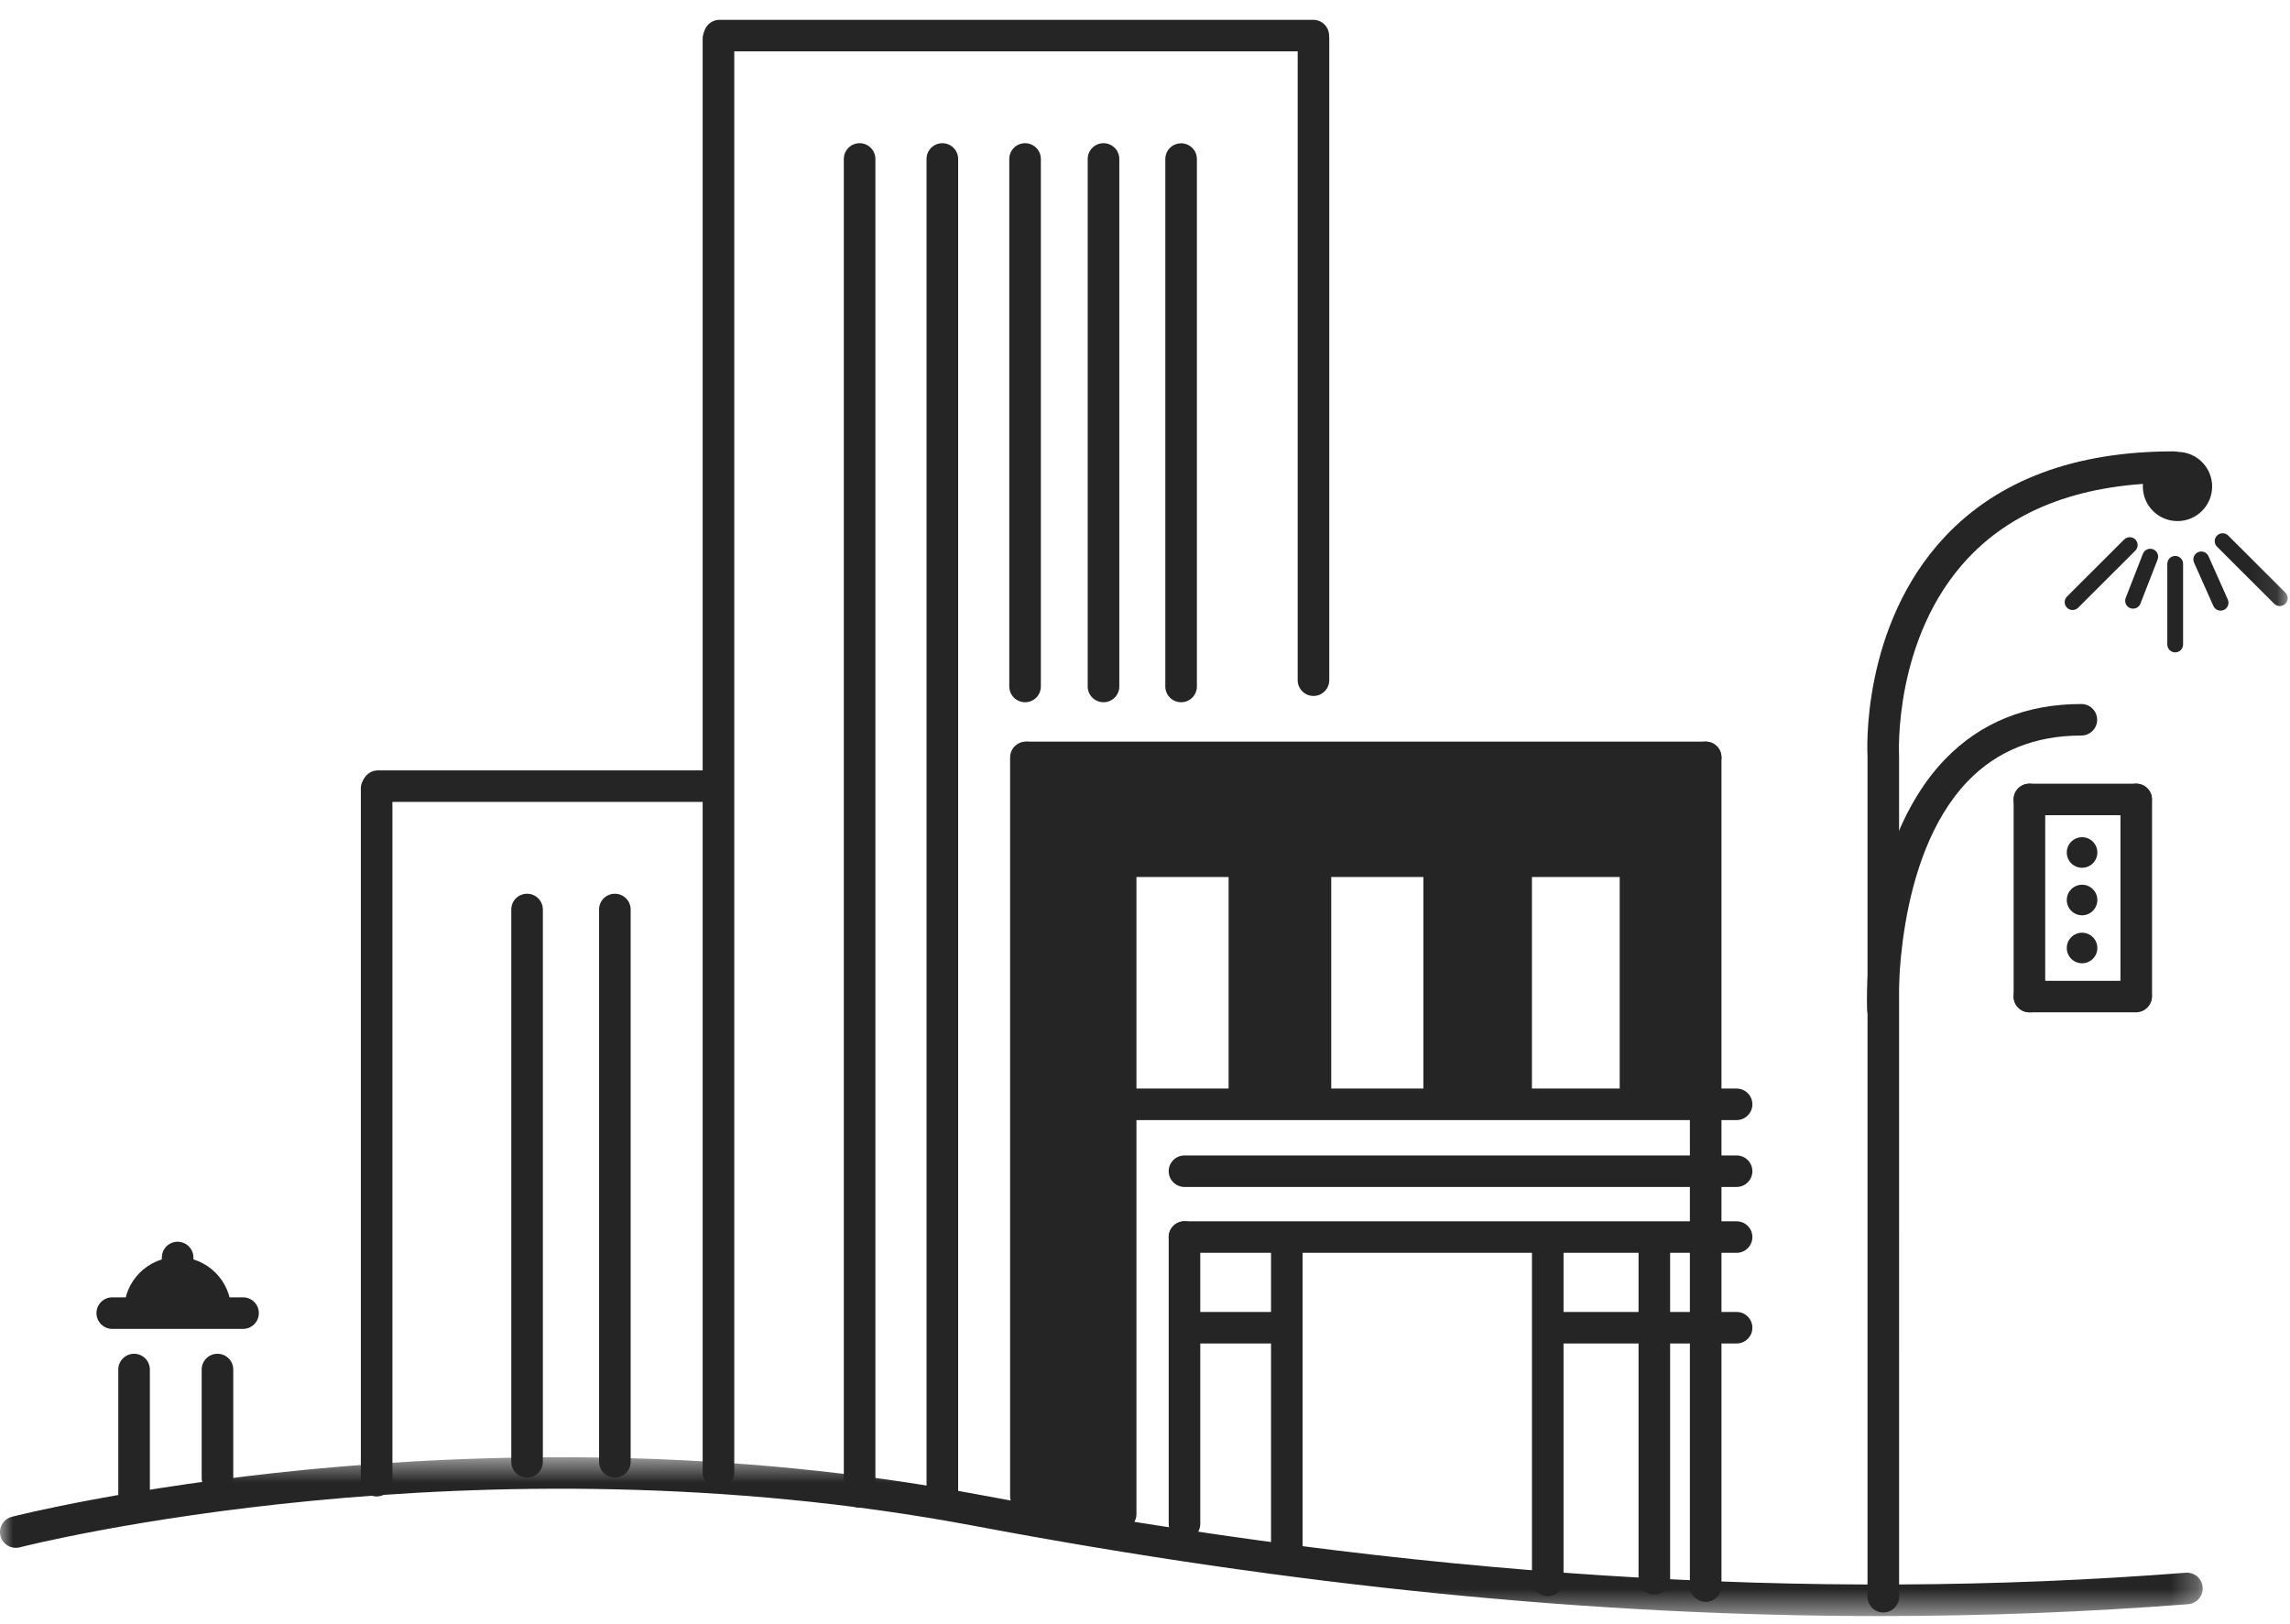 <svg xmlns="http://www.w3.org/2000/svg" xmlns:xlink="http://www.w3.org/1999/xlink" width="86px" height="61px" viewBox="0 0 86 61"><title>15FEE5C1-F07F-4A21-A753-A84069CE8458</title><desc>Created with sketchtool.</desc><defs><polygon id="path-1" points="41.361 6.515 0 6.515 0 0.55 82.722 0.55 82.722 6.515"></polygon><polygon id="path-3" points="0 60.408 85.912 60.408 85.912 0.46 0 0.46"></polygon></defs><g id="Page-1" stroke="none" stroke-width="1" fill="none" fill-rule="evenodd"><g id="Contactus-1440" transform="translate(-223, -1565)"><g id="icon-brazil" transform="translate(223, 1565.152)"><path d="M38.577,28.293 L64.056,28.293 L38.577,28.293 Z" id="Fill-1" fill="#252525"></path><g id="Group-205" transform="translate(0, 0.133)"><path d="M64.056,28.752 L38.577,28.752 C38.25,28.752 37.984,28.487 37.984,28.16 C37.984,27.832 38.25,27.568 38.577,27.568 L64.056,27.568 C64.383,27.568 64.649,27.832 64.649,28.16 C64.649,28.487 64.383,28.752 64.056,28.752 L64.056,28.752 Z" id="Fill-2" fill="#252525"></path><path d="M27.021,1.052 L49.32,1.052" id="Fill-4" fill="#252525"></path><path d="M49.32,1.644 L27.021,1.644 C26.694,1.644 26.428,1.38 26.428,1.052 C26.428,0.725 26.694,0.46 27.021,0.46 L49.32,0.46 C49.647,0.46 49.913,0.725 49.913,1.052 C49.913,1.38 49.647,1.644 49.32,1.644" id="Fill-6" fill="#252525"></path><path d="M42.333,41.189 L65.217,41.189" id="Fill-8" fill="#252525"></path><path d="M65.217,41.781 L42.334,41.781 C42.006,41.781 41.74,41.517 41.74,41.189 C41.74,40.862 42.006,40.597 42.334,40.597 L65.217,40.597 C65.545,40.597 65.81,40.862 65.81,41.189 C65.81,41.517 65.545,41.781 65.217,41.781" id="Fill-10" fill="#252525"></path><path d="M42.086,32.059 L46.732,32.059" id="Fill-12" fill="#252525"></path><path d="M46.732,32.651 L42.086,32.651 C41.759,32.651 41.493,32.386 41.493,32.059 C41.493,31.731 41.759,31.466 42.086,31.466 L46.732,31.466 C47.059,31.466 47.325,31.731 47.325,32.059 C47.325,32.386 47.059,32.651 46.732,32.651" id="Fill-14" fill="#252525"></path><path d="M49.401,32.059 L54.047,32.059" id="Fill-16" fill="#252525"></path><path d="M54.047,32.651 L49.401,32.651 C49.073,32.651 48.808,32.386 48.808,32.059 C48.808,31.731 49.073,31.466 49.401,31.466 L54.047,31.466 C54.374,31.466 54.64,31.731 54.64,32.059 C54.64,32.386 54.374,32.651 54.047,32.651" id="Fill-18" fill="#252525"></path><path d="M56.774,32.059 L61.412,32.059" id="Fill-20" fill="#252525"></path><path d="M61.411,32.651 L56.774,32.651 C56.446,32.651 56.181,32.386 56.181,32.059 C56.181,31.731 56.446,31.466 56.774,31.466 L61.411,31.466 C61.739,31.466 62.004,31.731 62.004,32.059 C62.004,32.386 61.739,32.651 61.411,32.651" id="Fill-22" fill="#252525"></path><path d="M44.483,46.174 L65.217,46.174" id="Fill-24" fill="#252525"></path><path d="M65.217,46.766 L44.484,46.766 C44.156,46.766 43.89,46.501 43.89,46.174 C43.89,45.846 44.156,45.582 44.484,45.582 L65.217,45.582 C65.545,45.582 65.81,45.846 65.81,46.174 C65.81,46.501 65.545,46.766 65.217,46.766" id="Fill-26" fill="#252525"></path><path d="M58.149,49.579 L65.217,49.579" id="Fill-28" fill="#252525"></path><path d="M65.217,50.171 L58.149,50.171 C57.822,50.171 57.556,49.907 57.556,49.579 C57.556,49.252 57.822,48.987 58.149,48.987 L65.217,48.987 C65.545,48.987 65.81,49.252 65.81,49.579 C65.81,49.907 65.545,50.171 65.217,50.171" id="Fill-30" fill="#252525"></path><path d="M44.522,49.579 L48.031,49.579" id="Fill-32" fill="#252525"></path><path d="M48.031,50.171 L44.521,50.171 C44.194,50.171 43.928,49.907 43.928,49.579 C43.928,49.252 44.194,48.987 44.521,48.987 L48.031,48.987 C48.358,48.987 48.624,49.252 48.624,49.579 C48.624,49.907 48.358,50.171 48.031,50.171" id="Fill-34" fill="#252525"></path><path d="M58.125,46.472 L58.125,59.068" id="Fill-36" fill="#252525"></path><path d="M58.125,59.66 C57.797,59.66 57.532,59.395 57.532,59.068 L57.532,46.472 C57.532,46.145 57.797,45.879 58.125,45.879 C58.452,45.879 58.718,46.145 58.718,46.472 L58.718,59.068 C58.718,59.395 58.452,59.66 58.125,59.66" id="Fill-38" fill="#252525"></path><path d="M62.128,46.472 L62.128,59.006" id="Fill-40" fill="#252525"></path><path d="M62.128,59.598 C61.801,59.598 61.535,59.333 61.535,59.006 L61.535,46.472 C61.535,46.144 61.801,45.88 62.128,45.88 C62.455,45.88 62.721,46.144 62.721,46.472 L62.721,59.006 C62.721,59.333 62.455,59.598 62.128,59.598" id="Fill-42" fill="#252525"></path><path d="M48.326,46.472 L48.326,57.821" id="Fill-44" fill="#252525"></path><path d="M48.326,58.414 C47.999,58.414 47.733,58.149 47.733,57.821 L47.733,46.472 C47.733,46.144 47.999,45.88 48.326,45.88 C48.653,45.88 48.919,46.144 48.919,46.472 L48.919,57.821 C48.919,58.149 48.653,58.414 48.326,58.414" id="Fill-46" fill="#252525"></path><path d="M64.056,45.878 L64.056,59.28" id="Fill-48" fill="#252525"></path><path d="M64.056,59.872 C63.728,59.872 63.463,59.607 63.463,59.28 L63.463,45.877 C63.463,45.55 63.728,45.285 64.056,45.285 C64.383,45.285 64.649,45.55 64.649,45.877 L64.649,59.28 C64.649,59.607 64.383,59.872 64.056,59.872" id="Fill-50" fill="#252525"></path><path d="M64.056,28.16 L64.056,45.878" id="Fill-52" fill="#252525"></path><path d="M64.056,46.47 C63.728,46.47 63.463,46.205 63.463,45.878 L63.463,28.16 C63.463,27.832 63.728,27.568 64.056,27.568 C64.383,27.568 64.649,27.832 64.649,28.16 L64.649,45.878 C64.649,46.205 64.383,46.47 64.056,46.47" id="Fill-54" fill="#252525"></path><path d="M44.483,46.174 L44.483,56.946" id="Fill-56" fill="#252525"></path><path d="M44.483,57.538 C44.156,57.538 43.89,57.273 43.89,56.946 L43.89,46.174 C43.89,45.846 44.156,45.581 44.483,45.581 C44.811,45.581 45.076,45.846 45.076,46.174 L45.076,56.946 C45.076,57.273 44.811,57.538 44.483,57.538" id="Fill-58" fill="#252525"></path><path d="M42.086,32.059 L42.086,56.576" id="Fill-60" fill="#252525"></path><path d="M42.086,57.168 C41.759,57.168 41.493,56.903 41.493,56.576 L41.493,32.059 C41.493,31.731 41.759,31.467 42.086,31.467 C42.414,31.467 42.679,31.731 42.679,32.059 L42.679,56.576 C42.679,56.903 42.414,57.168 42.086,57.168" id="Fill-62" fill="#252525"></path><path d="M46.732,32.059 L46.732,40.597" id="Fill-64" fill="#252525"></path><path d="M46.732,41.189 C46.405,41.189 46.139,40.924 46.139,40.597 L46.139,32.059 C46.139,31.731 46.405,31.466 46.732,31.466 C47.059,31.466 47.325,31.731 47.325,32.059 L47.325,40.597 C47.325,40.924 47.059,41.189 46.732,41.189" id="Fill-66" fill="#252525"></path><path d="M49.401,32.059 L49.401,40.894" id="Fill-68" fill="#252525"></path><path d="M49.401,41.486 C49.074,41.486 48.808,41.221 48.808,40.894 L48.808,32.059 C48.808,31.731 49.074,31.466 49.401,31.466 C49.728,31.466 49.994,31.731 49.994,32.059 L49.994,40.894 C49.994,41.221 49.728,41.486 49.401,41.486" id="Fill-70" fill="#252525"></path><path d="M54.047,32.059 L54.047,40.597" id="Fill-72" fill="#252525"></path><path d="M54.047,41.189 C53.72,41.189 53.454,40.924 53.454,40.597 L53.454,32.059 C53.454,31.731 53.72,31.466 54.047,31.466 C54.374,31.466 54.64,31.731 54.64,32.059 L54.64,40.597 C54.64,40.924 54.374,41.189 54.047,41.189" id="Fill-74" fill="#252525"></path><path d="M56.774,32.059 L56.774,40.894" id="Fill-76" fill="#252525"></path><path d="M56.774,41.486 C56.447,41.486 56.181,41.221 56.181,40.894 L56.181,32.059 C56.181,31.731 56.447,31.466 56.774,31.466 C57.102,31.466 57.367,31.731 57.367,32.059 L57.367,40.894 C57.367,41.221 57.102,41.486 56.774,41.486" id="Fill-78" fill="#252525"></path><path d="M61.42,32.059 L61.42,40.597" id="Fill-80" fill="#252525"></path><path d="M61.42,41.189 C61.093,41.189 60.827,40.924 60.827,40.597 L60.827,32.059 C60.827,31.731 61.093,31.466 61.42,31.466 C61.747,31.466 62.013,31.731 62.013,32.059 L62.013,40.597 C62.013,40.924 61.747,41.189 61.42,41.189" id="Fill-82" fill="#252525"></path><path d="M76.214,29.739 L80.219,29.739" id="Fill-84" fill="#252525"></path><path d="M80.219,30.331 L76.214,30.331 C75.886,30.331 75.621,30.066 75.621,29.739 C75.621,29.411 75.886,29.147 76.214,29.147 L80.219,29.147 C80.546,29.147 80.812,29.411 80.812,29.739 C80.812,30.066 80.546,30.331 80.219,30.331" id="Fill-86" fill="#252525"></path><path d="M76.214,37.142 L80.219,37.142" id="Fill-88" fill="#252525"></path><path d="M80.219,37.734 L76.214,37.734 C75.886,37.734 75.621,37.469 75.621,37.142 C75.621,36.814 75.886,36.55 76.214,36.55 L80.219,36.55 C80.546,36.55 80.812,36.814 80.812,37.142 C80.812,37.469 80.546,37.734 80.219,37.734" id="Fill-90" fill="#252525"></path><path d="M76.214,29.739 L76.214,37.142" id="Fill-92" fill="#252525"></path><path d="M76.214,37.734 C75.887,37.734 75.621,37.469 75.621,37.142 L75.621,29.739 C75.621,29.411 75.887,29.147 76.214,29.147 C76.541,29.147 76.807,29.411 76.807,29.739 L76.807,37.142 C76.807,37.469 76.541,37.734 76.214,37.734" id="Fill-94" fill="#252525"></path><path d="M80.226,29.739 L80.226,37.113" id="Fill-96" fill="#252525"></path><path d="M80.226,37.705 C79.899,37.705 79.633,37.44 79.633,37.113 L79.633,29.739 C79.633,29.411 79.899,29.147 80.226,29.147 C80.554,29.147 80.819,29.411 80.819,29.739 L80.819,37.113 C80.819,37.44 80.554,37.705 80.226,37.705" id="Fill-98" fill="#252525"></path><path d="M8.167,51.149 L8.167,55.22" id="Fill-100" fill="#252525"></path><path d="M8.167,55.813 C7.839,55.813 7.574,55.548 7.574,55.221 L7.574,51.15 C7.574,50.822 7.839,50.557 8.167,50.557 C8.494,50.557 8.76,50.822 8.76,51.15 L8.76,55.221 C8.76,55.548 8.494,55.813 8.167,55.813" id="Fill-102" fill="#252525"></path><path d="M6.671,46.942 L6.671,48.33" id="Fill-104" fill="#252525"></path><path d="M6.671,48.923 C6.343,48.923 6.078,48.658 6.078,48.331 L6.078,46.942 C6.078,46.615 6.343,46.35 6.671,46.35 C6.998,46.35 7.264,46.615 7.264,46.942 L7.264,48.331 C7.264,48.658 6.998,48.923 6.671,48.923" id="Fill-106" fill="#252525"></path><path d="M4.216,49.03 L9.128,49.03" id="Fill-108" fill="#252525"></path><path d="M9.128,49.623 L4.216,49.623 C3.889,49.623 3.623,49.358 3.623,49.03 C3.623,48.703 3.889,48.438 4.216,48.438 L9.128,48.438 C9.455,48.438 9.721,48.703 9.721,49.03 C9.721,49.358 9.455,49.623 9.128,49.623" id="Fill-110" fill="#252525"></path><path d="M5.035,51.149 L5.035,55.91" id="Fill-112" fill="#252525"></path><path d="M5.035,56.502 C4.708,56.502 4.442,56.237 4.442,55.909 L4.442,51.15 C4.442,50.822 4.708,50.557 5.035,50.557 C5.362,50.557 5.628,50.822 5.628,51.15 L5.628,55.909 C5.628,56.237 5.362,56.502 5.035,56.502" id="Fill-114" fill="#252525"></path><path d="M38.527,28.16 L38.527,55.909" id="Fill-116" fill="#252525"></path><path d="M38.528,56.502 C38.2,56.502 37.934,56.237 37.934,55.909 L37.934,28.16 C37.934,27.833 38.2,27.568 38.528,27.568 C38.855,27.568 39.121,27.833 39.121,28.16 L39.121,55.909 C39.121,56.237 38.855,56.502 38.528,56.502" id="Fill-118" fill="#252525"></path><path d="M49.327,1.17 L49.327,25.26" id="Fill-120" fill="#252525"></path><path d="M49.327,25.852 C49,25.852 48.734,25.587 48.734,25.26 L48.734,1.17 C48.734,0.842 49,0.578 49.327,0.578 C49.655,0.578 49.92,0.842 49.92,1.17 L49.92,25.26 C49.92,25.587 49.655,25.852 49.327,25.852" id="Fill-122" fill="#252525"></path><path d="M44.356,5.689 L44.356,25.496" id="Fill-124" fill="#252525"></path><path d="M44.356,26.088 C44.028,26.088 43.763,25.824 43.763,25.496 L43.763,5.689 C43.763,5.361 44.028,5.097 44.356,5.097 C44.683,5.097 44.949,5.361 44.949,5.689 L44.949,25.496 C44.949,25.824 44.683,26.088 44.356,26.088" id="Fill-126" fill="#252525"></path><path d="M32.282,5.685 L32.282,55.743" id="Fill-128" fill="#252525"></path><path d="M32.282,56.336 C31.955,56.336 31.689,56.071 31.689,55.743 L31.689,5.685 C31.689,5.358 31.955,5.093 32.282,5.093 C32.61,5.093 32.875,5.358 32.875,5.685 L32.875,55.743 C32.875,56.071 32.61,56.336 32.282,56.336" id="Fill-130" fill="#252525"></path><path d="M38.496,5.685 L38.496,25.496" id="Fill-132" fill="#252525"></path><path d="M38.496,26.088 C38.169,26.088 37.903,25.824 37.903,25.496 L37.903,5.685 C37.903,5.358 38.169,5.093 38.496,5.093 C38.824,5.093 39.089,5.358 39.089,5.685 L39.089,25.496 C39.089,25.824 38.824,26.088 38.496,26.088" id="Fill-134" fill="#252525"></path><path d="M35.389,5.685 L35.389,55.847" id="Fill-136" fill="#252525"></path><path d="M35.389,56.439 C35.062,56.439 34.796,56.174 34.796,55.847 L34.796,5.685 C34.796,5.358 35.062,5.093 35.389,5.093 C35.717,5.093 35.983,5.358 35.983,5.685 L35.983,55.847 C35.983,56.174 35.717,56.439 35.389,56.439" id="Fill-138" fill="#252525"></path><path d="M41.442,5.685 L41.442,25.496" id="Fill-140" fill="#252525"></path><path d="M41.442,26.088 C41.114,26.088 40.848,25.824 40.848,25.496 L40.848,5.685 C40.848,5.358 41.114,5.093 41.442,5.093 C41.769,5.093 42.035,5.358 42.035,5.685 L42.035,25.496 C42.035,25.824 41.769,26.088 41.442,26.088" id="Fill-142" fill="#252525"></path><path d="M19.794,33.873 L19.794,54.615" id="Fill-144" fill="#252525"></path><path d="M19.794,55.207 C19.466,55.207 19.201,54.943 19.201,54.615 L19.201,33.873 C19.201,33.545 19.466,33.28 19.794,33.28 C20.121,33.28 20.387,33.545 20.387,33.873 L20.387,54.615 C20.387,54.943 20.121,55.207 19.794,55.207" id="Fill-146" fill="#252525"></path><path d="M23.091,33.873 L23.091,54.615" id="Fill-148" fill="#252525"></path><path d="M23.091,55.207 C22.764,55.207 22.498,54.943 22.498,54.615 L22.498,33.873 C22.498,33.545 22.764,33.28 23.091,33.28 C23.418,33.28 23.684,33.545 23.684,33.873 L23.684,54.615 C23.684,54.943 23.418,55.207 23.091,55.207" id="Fill-150" fill="#252525"></path><path d="M70.727,60.273 C70.399,60.273 70.134,60.008 70.134,59.681 L70.134,28.128 C70.123,27.963 69.88,23.219 73.056,19.854 C75.052,17.739 77.931,16.667 81.612,16.667 C81.939,16.667 82.205,16.932 82.205,17.259 C82.205,17.587 81.939,17.851 81.612,17.851 C78.271,17.851 75.682,18.799 73.919,20.666 C71.091,23.663 71.316,28.049 71.319,28.093 L71.32,59.681 C71.32,60.008 71.054,60.273 70.727,60.273" id="Fill-152" fill="#252525"></path><path d="M26.981,1.17 L26.981,55.02" id="Fill-154" fill="#252525"></path><path d="M26.981,55.612 C26.654,55.612 26.388,55.347 26.388,55.02 L26.388,1.17 C26.388,0.843 26.654,0.578 26.981,0.578 C27.309,0.578 27.575,0.843 27.575,1.17 L27.575,55.02 C27.575,55.347 27.309,55.612 26.981,55.612" id="Fill-156" fill="#252525"></path><path d="M14.194,29.24 L26.813,29.24" id="Fill-158" fill="#252525"></path><path d="M26.812,29.832 L14.194,29.832 C13.866,29.832 13.601,29.567 13.601,29.24 C13.601,28.912 13.866,28.648 14.194,28.648 L26.812,28.648 C27.14,28.648 27.405,28.912 27.405,29.24 C27.405,29.567 27.14,29.832 26.812,29.832" id="Fill-160" fill="#252525"></path><path d="M14.144,29.326 L14.144,55.324" id="Fill-162" fill="#252525"></path><path d="M14.144,55.916 C13.817,55.916 13.551,55.652 13.551,55.324 L13.551,29.326 C13.551,28.999 13.817,28.734 14.144,28.734 C14.471,28.734 14.737,28.999 14.737,29.326 L14.737,55.324 C14.737,55.652 14.471,55.916 14.144,55.916" id="Fill-164" fill="#252525"></path><g id="Group-168" transform="translate(0, 53.893)"><mask id="mask-2" fill="white"><use xlink:href="#path-1"></use></mask><g id="Clip-167"></g><path d="M70.585,6.515 C59.829,6.515 48.609,5.393 36.589,3.128 C17.823,-0.408 0.912,3.889 0.743,3.934 C0.425,4.014 0.102,3.826 0.019,3.51 C-0.063,3.193 0.127,2.87 0.444,2.787 C0.615,2.742 17.771,-1.623 36.809,1.964 C53.105,5.035 67.916,5.991 82.083,4.888 C82.411,4.862 82.695,5.106 82.72,5.432 C82.746,5.758 82.502,6.043 82.175,6.069 C78.363,6.365 74.504,6.515 70.585,6.515" id="Fill-166" fill="#252525" mask="url(#mask-2)"></path></g><path d="M44.483,43.701 L65.217,43.701" id="Fill-169" fill="#252525"></path><path d="M65.217,44.293 L44.484,44.293 C44.156,44.293 43.89,44.028 43.89,43.701 C43.89,43.373 44.156,43.109 44.484,43.109 L65.217,43.109 C65.545,43.109 65.81,43.373 65.81,43.701 C65.81,44.028 65.545,44.293 65.217,44.293" id="Fill-171" fill="#252525"></path><path d="M70.712,38.208 C70.396,38.208 70.133,37.958 70.12,37.64 C70.11,37.39 69.908,31.494 73.042,28.234 C74.37,26.855 76.093,26.155 78.164,26.155 C78.492,26.155 78.758,26.42 78.758,26.747 C78.758,27.074 78.492,27.339 78.164,27.339 C76.43,27.339 74.995,27.915 73.901,29.052 C71.116,31.944 71.303,37.536 71.305,37.592 C71.318,37.919 71.063,38.195 70.736,38.208 C70.728,38.208 70.72,38.208 70.712,38.208" id="Fill-173" fill="#252525"></path><path d="M77.617,31.731 C77.617,32.048 77.874,32.305 78.191,32.305 C78.509,32.305 78.765,32.048 78.765,31.731 C78.765,31.414 78.509,31.157 78.191,31.157 C77.874,31.157 77.617,31.414 77.617,31.731" id="Fill-175" fill="#252525"></path><path d="M8.683,48.933 C8.683,47.824 7.782,46.925 6.671,46.925 C5.56,46.925 4.66,47.824 4.66,48.933" id="Fill-177" fill="#252525"></path><path d="M80.473,17.985 C80.473,18.703 81.055,19.285 81.774,19.285 C82.493,19.285 83.076,18.703 83.076,17.985 C83.076,17.267 82.493,16.686 81.774,16.686 C81.055,16.686 80.473,17.267 80.473,17.985" id="Fill-179" fill="#252525"></path><path d="M77.617,33.516 C77.617,33.832 77.874,34.09 78.191,34.09 C78.509,34.09 78.765,33.832 78.765,33.516 C78.765,33.199 78.509,32.942 78.191,32.942 C77.874,32.942 77.617,33.199 77.617,33.516" id="Fill-181" fill="#252525"></path><path d="M77.617,35.318 C77.617,35.635 77.874,35.892 78.191,35.892 C78.509,35.892 78.765,35.635 78.765,35.318 C78.765,35.001 78.509,34.744 78.191,34.744 C77.874,34.744 77.617,35.001 77.617,35.318" id="Fill-183" fill="#252525"></path><polygon id="Fill-185" fill="#252525" points="42.365 57.078 38.577 56.486 38.577 28.16 42.365 28.16"></polygon><mask id="mask-4" fill="white"><use xlink:href="#path-3"></use></mask><g id="Clip-188"></g><polygon id="Fill-187" fill="#252525" mask="url(#mask-4)" points="38.577 32.193 63.984 32.193 63.984 28.161 38.577 28.161"></polygon><polygon id="Fill-189" fill="#252525" mask="url(#mask-4)" points="46.821 41.152 49.29 41.152 49.29 31.772 46.821 31.772"></polygon><path d="M47.414,40.56 L48.697,40.56 L48.697,32.364 L47.414,32.364 L47.414,40.56 Z M46.228,41.745 L49.884,41.745 L49.884,31.179 L46.228,31.179 L46.228,41.745 Z" id="Fill-190" fill="#252525" mask="url(#mask-4)"></path><polygon id="Fill-191" fill="#252525" mask="url(#mask-4)" points="54.289 41.093 56.938 41.093 56.938 31.231 54.289 31.231"></polygon><path d="M54.882,40.5 L56.345,40.5 L56.345,31.824 L54.882,31.824 L54.882,40.5 Z M53.695,41.685 L57.531,41.685 L57.531,30.639 L53.695,30.639 L53.695,41.685 Z" id="Fill-192" fill="#252525" mask="url(#mask-4)"></path><polygon id="Fill-193" fill="#252525" mask="url(#mask-4)" points="61.455 40.741 63.864 40.741 63.864 30.69 61.455 30.69"></polygon><path d="M62.048,40.149 L63.27,40.149 L63.27,31.282 L62.048,31.282 L62.048,40.149 Z M60.862,41.333 L64.457,41.333 L64.457,30.097 L60.862,30.097 L60.862,41.333 Z" id="Fill-194" fill="#252525" mask="url(#mask-4)"></path><path d="M81.688,20.889 L81.688,23.92" id="Fill-195" fill="#252525" mask="url(#mask-4)"></path><path d="M81.688,24.216 C81.525,24.216 81.392,24.083 81.392,23.92 L81.392,20.889 C81.392,20.725 81.525,20.593 81.688,20.593 C81.852,20.593 81.985,20.725 81.985,20.889 L81.985,23.92 C81.985,24.083 81.852,24.216 81.688,24.216" id="Fill-196" fill="#252525" mask="url(#mask-4)"></path><path d="M85.616,22.18 L83.47,20.038" id="Fill-197" fill="#252525" mask="url(#mask-4)"></path><path d="M85.616,22.476 C85.54,22.476 85.464,22.447 85.406,22.39 L83.26,20.247 C83.144,20.131 83.144,19.944 83.26,19.828 C83.376,19.713 83.563,19.713 83.679,19.828 L85.826,21.971 C85.941,22.087 85.941,22.274 85.826,22.39 C85.767,22.447 85.692,22.476 85.616,22.476" id="Fill-198" fill="#252525" mask="url(#mask-4)"></path><path d="M83.393,22.352 L82.668,20.723" id="Fill-199" fill="#252525" mask="url(#mask-4)"></path><path d="M83.393,22.648 C83.28,22.648 83.171,22.583 83.122,22.472 L82.396,20.843 C82.33,20.694 82.397,20.519 82.547,20.452 C82.697,20.387 82.872,20.453 82.939,20.603 L83.665,22.232 C83.73,22.381 83.663,22.556 83.514,22.623 C83.475,22.64 83.434,22.648 83.393,22.648" id="Fill-200" fill="#252525" mask="url(#mask-4)"></path><path d="M80.106,22.278 L80.752,20.621" id="Fill-201" fill="#252525" mask="url(#mask-4)"></path><path d="M80.106,22.574 C80.07,22.574 80.034,22.568 79.999,22.554 C79.846,22.495 79.771,22.323 79.83,22.17 L80.476,20.513 C80.534,20.361 80.706,20.285 80.859,20.345 C81.012,20.404 81.087,20.575 81.028,20.728 L80.383,22.386 C80.337,22.503 80.225,22.574 80.106,22.574" id="Fill-202" fill="#252525" mask="url(#mask-4)"></path><path d="M77.835,22.328 L79.981,20.186" id="Fill-203" fill="#252525" mask="url(#mask-4)"></path><path d="M77.835,22.625 C77.759,22.625 77.683,22.596 77.625,22.538 C77.51,22.422 77.51,22.235 77.625,22.119 L79.772,19.976 C79.887,19.861 80.075,19.861 80.191,19.976 C80.307,20.092 80.307,20.279 80.191,20.395 L78.045,22.538 C77.987,22.596 77.911,22.625 77.835,22.625" id="Fill-204" fill="#252525" mask="url(#mask-4)"></path></g></g></g></g></svg>